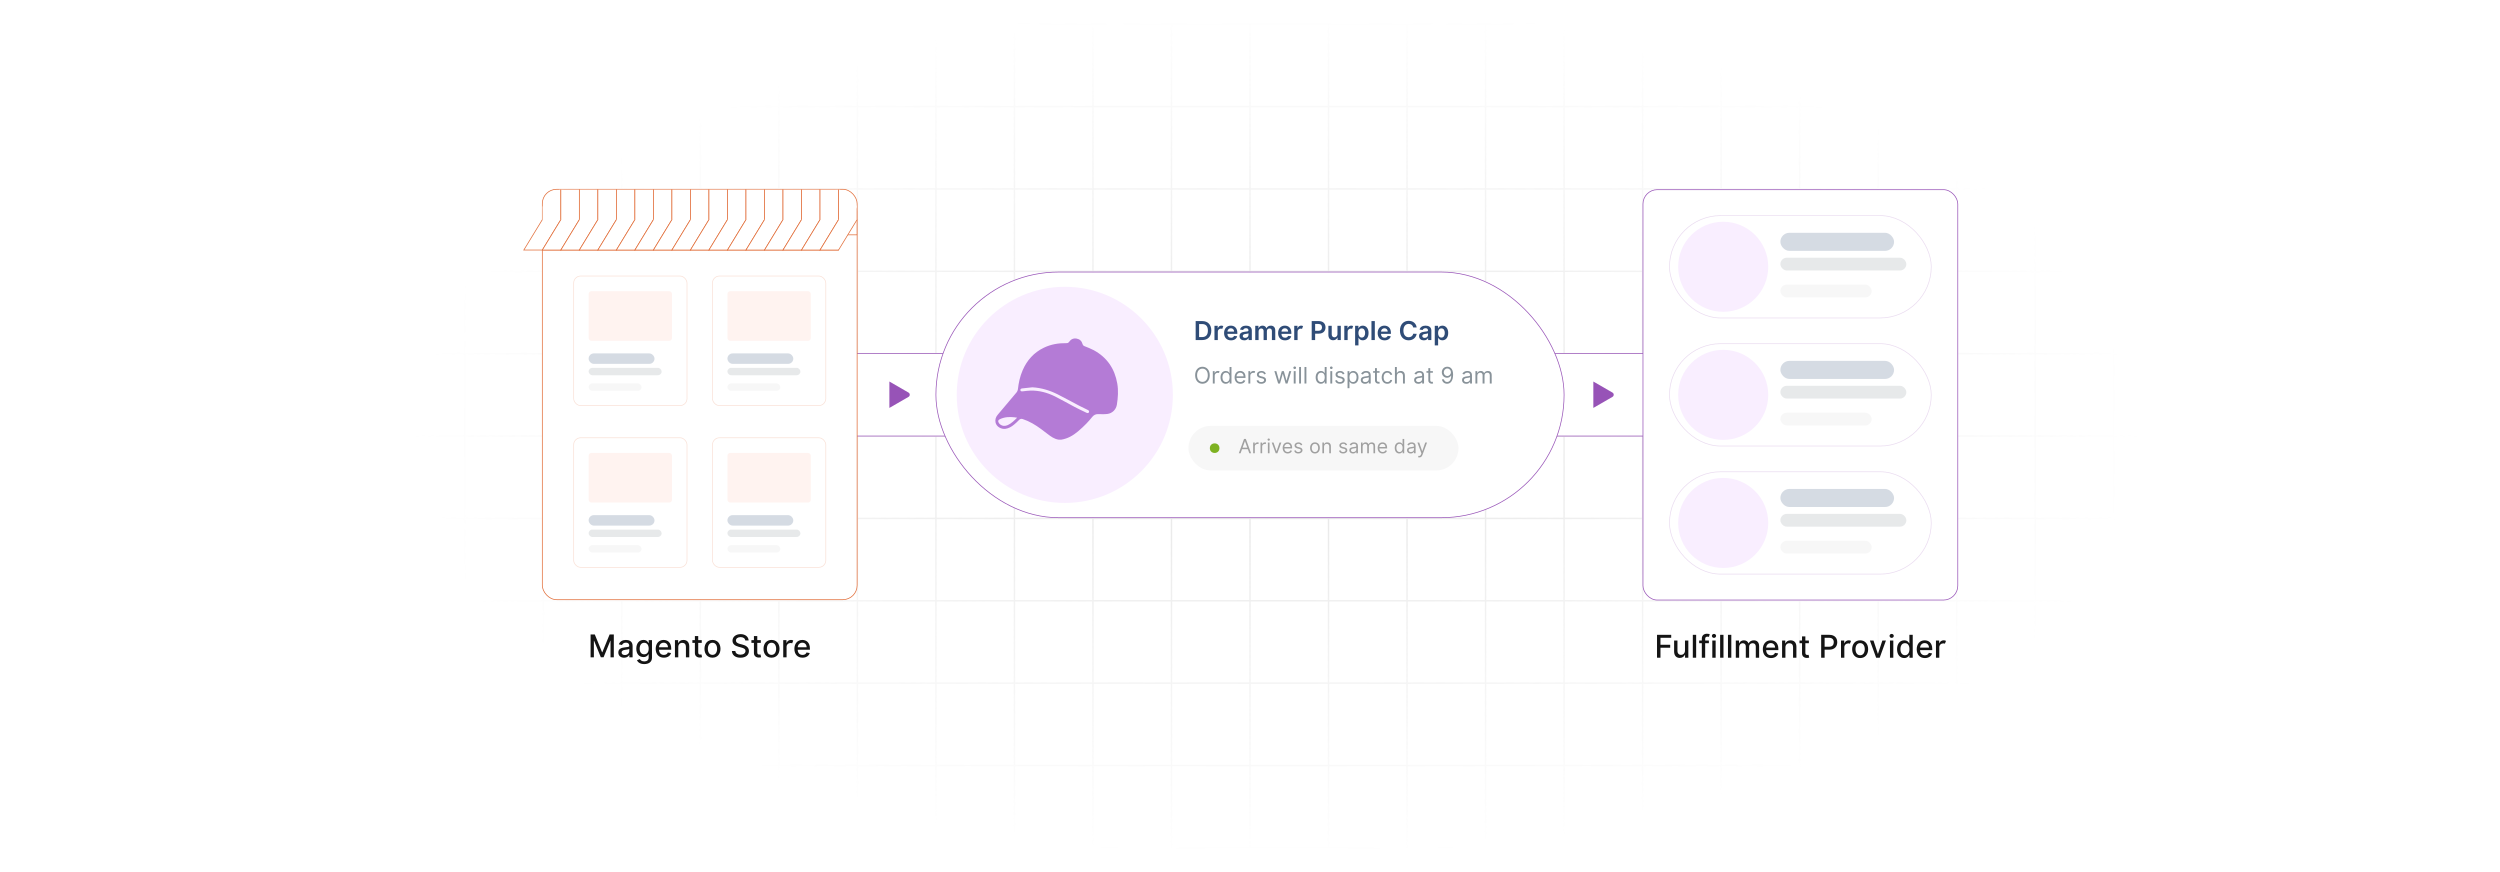 <?xml version="1.0" encoding="UTF-8"?>
<svg id="Layer_1" xmlns="http://www.w3.org/2000/svg" xmlns:xlink="http://www.w3.org/1999/xlink" viewBox="0 0 860 300">
  <defs>
    <filter id="luminosity-invert" x="39.647" y="-.272" width="782.115" height="300.272" color-interpolation-filters="sRGB" filterUnits="userSpaceOnUse">
      <feColorMatrix result="cm" values="-1 0 0 0 1 0 -1 0 0 1 0 0 -1 0 1 0 0 0 1 0"/>
    </filter>
    <radialGradient id="radial-gradient" cx="439.235" cy="148.479" fx="439.235" fy="148.479" r="298.487" gradientTransform="translate(0 74.962) scale(1 .495)" gradientUnits="userSpaceOnUse">
      <stop offset=".123" stop-color="#000" stop-opacity=".95"/>
      <stop offset="1" stop-color="#000" stop-opacity="0"/>
    </radialGradient>
    <mask id="mask" x="39.647" y="-.272" width="782.115" height="300.272" maskUnits="userSpaceOnUse">
      <g filter="url(#luminosity-invert)">
        <rect x="39.647" y="-.272" width="782.115" height="300.272" fill="url(#radial-gradient)"/>
      </g>
    </mask>
    <clipPath id="clippath">
      <path d="M194.024,65.116h93.275c4.169,0,7.554,3.385,7.554,7.554v128.695c0,2.717-2.206,4.924-4.924,4.924h-98.448c-2.717,0-4.924-2.206-4.924-4.924V72.582c0-4.121,3.345-7.466,7.466-7.466Z" fill="none"/>
    </clipPath>
    <clipPath id="clippath-1">
      <polygon points="290.536 88.241 176.24 88.241 183.968 75.564 298.264 75.564 290.536 88.241" fill="none"/>
    </clipPath>
  </defs>
  <rect width="860" height="300" fill="#fff"/>
  <g mask="url(#mask)">
    <g>
      <path d="M808.41,291.922H51.59V8.078h756.819v283.845ZM52.09,291.422h755.819V8.578H52.09v282.845Z" fill="#e6e6e6"/>
      <rect x="51.84" y="36.413" width="756.319" height=".5" fill="#e6e6e6"/>
      <rect x="51.84" y="64.747" width="756.319" height=".5" fill="#e6e6e6"/>
      <rect x="51.84" y="93.082" width="756.319" height=".5" fill="#e6e6e6"/>
      <rect x="51.84" y="121.415" width="756.319" height=".5" fill="#e6e6e6"/>
      <rect x="51.84" y="149.75" width="756.319" height=".5" fill="#e6e6e6"/>
      <rect x="51.84" y="178.084" width="756.319" height=".5" fill="#e6e6e6"/>
      <rect x="51.84" y="206.418" width="756.319" height=".5" fill="#e6e6e6"/>
      <rect x="51.84" y="234.753" width="756.319" height=".5" fill="#e6e6e6"/>
      <rect x="51.84" y="263.087" width="756.319" height=".5" fill="#e6e6e6"/>
      <rect x="780.898" y="8.328" width=".5" height="283.345" fill="#e6e6e6"/>
      <rect x="753.887" y="8.328" width=".5" height="283.345" fill="#e6e6e6"/>
      <rect x="726.875" y="8.328" width=".5" height="283.345" fill="#e6e6e6"/>
      <rect x="699.864" y="8.328" width=".5" height="283.345" fill="#e6e6e6"/>
      <rect x="672.852" y="8.328" width=".5" height="283.345" fill="#e6e6e6"/>
      <rect x="645.841" y="8.328" width=".5" height="283.345" fill="#e6e6e6"/>
      <rect x="618.83" y="8.328" width=".5" height="283.345" fill="#e6e6e6"/>
      <rect x="591.818" y="8.328" width=".5" height="283.345" fill="#e6e6e6"/>
      <rect x="564.807" y="8.328" width=".5" height="283.345" fill="#e6e6e6"/>
      <rect x="537.795" y="8.328" width=".5" height="283.345" fill="#e6e6e6"/>
      <rect x="510.784" y="8.328" width=".5" height="283.345" fill="#e6e6e6"/>
      <rect x="483.772" y="8.328" width=".5" height="283.345" fill="#e6e6e6"/>
      <rect x="456.761" y="8.328" width=".5" height="283.345" fill="#e6e6e6"/>
      <rect x="429.75" y="8.328" width=".5" height="283.345" fill="#e6e6e6"/>
      <rect x="402.738" y="8.328" width=".5" height="283.345" fill="#e6e6e6"/>
      <rect x="375.727" y="8.328" width=".5" height="283.345" fill="#e6e6e6"/>
      <rect x="348.716" y="8.328" width=".5" height="283.345" fill="#e6e6e6"/>
      <rect x="321.704" y="8.328" width=".5" height="283.345" fill="#e6e6e6"/>
      <rect x="294.693" y="8.328" width=".5" height="283.345" fill="#e6e6e6"/>
      <rect x="267.682" y="8.328" width=".5" height="283.345" fill="#e6e6e6"/>
      <rect x="240.67" y="8.328" width=".5" height="283.345" fill="#e6e6e6"/>
      <rect x="213.659" y="8.328" width=".5" height="283.345" fill="#e6e6e6"/>
      <rect x="186.648" y="8.328" width=".5" height="283.345" fill="#e6e6e6"/>
      <rect x="159.636" y="8.328" width=".5" height="283.345" fill="#e6e6e6"/>
      <rect x="132.625" y="8.328" width=".5" height="283.345" fill="#e6e6e6"/>
      <rect x="105.613" y="8.328" width=".5" height="283.345" fill="#e6e6e6"/>
      <rect x="78.602" y="8.328" width=".5" height="283.345" fill="#e6e6e6"/>
    </g>
  </g>
  <rect x="289.303" y="121.57" width="281.393" height="28.43" fill="#fff" stroke="#9753b7" stroke-miterlimit="10" stroke-width=".25"/>
  <rect x="321.954" y="93.582" width="216.091" height="84.503" rx="42.251" ry="42.251" fill="#fff" stroke="#9753b7" stroke-miterlimit="10" stroke-width=".25"/>
  <circle cx="366.294" cy="135.833" r="37.177" fill="#f9eeff"/>
  <path d="M365.093,151.239h-.945c-1.486-.225-2.646-1.082-3.795-1.961-.739-.565-1.475-1.133-2.223-1.684-1.942-1.43-3.984-2.674-6.298-3.432-.543-.178-.908-.075-1.294.326-.534.556-1.106,1.08-1.699,1.573-.866.72-1.816,1.29-2.964,1.453-1.508.213-3.123-.792-3.409-2.172-.207-1.0.08-1.884.744-2.665,2.176-2.562,4.348-5.128,6.498-7.711.23-.277.402-.668.442-1.025.258-2.255.719-4.455,1.627-6.546,1.502-3.458,3.859-6.12,7.285-7.774,2.445-1.18,5.047-1.625,7.743-1.58.417.007.727-.088.981-.461.61-.894,1.476-1.294,2.556-1.11,1.076.183,1.764.832,2.055,1.881.105.38.318.588.69.737,1.059.424,2.138.824,3.139,1.364,4.589,2.477,7.223,6.367,8.113,11.466.423,2.424.249,4.85-.13,7.26-.267,1.703-1.575,3.008-3.287,3.222-1.028.128-2.084.071-3.126.049-.838-.018-1.489.273-2.022.918-.656.793-1.313,1.591-2.036,2.322-.913.925-1.857,1.827-2.852,2.663-1.692,1.423-3.561,2.532-5.795,2.887ZM355.142,133.234c-1.178.124-2.357.236-3.532.379-.458.055-.652.293-.6.619.052.328.315.441.768.39.922-.104,1.846-.245,2.771-.262,2.962-.054,5.755.714,8.381,2.014,2.289,1.134,4.496,2.433,6.758,3.622,1.339.704,2.712,1.342,4.076,1.999.416.201.757.096.853-.236.101-.352-.072-.566-.38-.716-1.027-.5-2.062-.986-3.073-1.516-2.428-1.273-4.824-2.609-7.272-3.843-2.743-1.383-5.639-2.274-8.751-2.45ZM349.895,143.694c-.368-.059-.634-.111-.903-.142-1.717-.203-3.399-.121-4.994.637-.681.324-.787.648-.402,1.304.113.192.275.371.452.505.84.636,1.742.64,2.669.211,1.232-.571,2.163-1.519,3.177-2.514Z" fill="#b47bd6"/>
  <g>
    <path d="M411.307,116.982v-6.531h2.258c1.946,0,3.126,1.225,3.126,3.259,0,2.041-1.18,3.272-3.17,3.272h-2.213ZM413.463,115.959c1.362,0,2.054-.746,2.054-2.249,0-1.495-.692-2.235-2.019-2.235h-1.008v4.484h.973Z" fill="#2f4c77"/>
    <path d="M417.776,112.084h1.119v.816h.051c.179-.567.644-.887,1.208-.887.265,0,.485.07.657.179l-.357.957c-.124-.058-.268-.102-.456-.102-.603,0-1.068.438-1.068,1.056v2.88h-1.154v-4.898Z" fill="#2f4c77"/>
    <path d="M421.084,114.561c0-1.512.915-2.541,2.318-2.541,1.206,0,2.239.756,2.239,2.475v.353h-3.413c.01.839.504,1.33,1.25,1.33.498,0,.88-.217,1.036-.632l1.078.122c-.204.851-.989,1.409-2.13,1.409-1.477,0-2.379-.98-2.379-2.517ZM424.535,114.07c-.007-.666-.453-1.15-1.116-1.15-.689,0-1.151.525-1.187,1.15h2.303Z" fill="#2f4c77"/>
    <path d="M426.4,115.608c0-1.103.909-1.388,1.859-1.49.864-.092,1.212-.108,1.212-.44v-.019c0-.481-.293-.756-.829-.756-.565,0-.89.287-1.004.622l-1.078-.153c.255-.893,1.046-1.352,2.076-1.352.935,0,1.99.389,1.99,1.684v3.278h-1.109v-.673h-.039c-.21.411-.669.771-1.438.771-.935,0-1.639-.51-1.639-1.473ZM429.474,115.225v-.577c-.15.121-.756.197-1.059.238-.517.074-.902.259-.902.702,0,.424.344.644.826.644.695,0,1.135-.463,1.135-1.008Z" fill="#2f4c77"/>
    <path d="M431.801,112.084h1.103v.832h.057c.204-.558.695-.895,1.353-.895.66,0,1.136.341,1.323.895h.051c.218-.545.76-.895,1.471-.895.899,0,1.53.58,1.53,1.674v3.288h-1.157v-3.109c0-.606-.37-.88-.836-.88-.558,0-.886.383-.886.935v3.055h-1.133v-3.157c0-.504-.335-.832-.822-.832-.498,0-.899.408-.899,1.011v2.978h-1.154v-4.898Z" fill="#2f4c77"/>
    <path d="M439.67,114.561c0-1.512.915-2.541,2.318-2.541,1.205,0,2.238.756,2.238,2.475v.353h-3.412c.01.839.504,1.33,1.25,1.33.498,0,.88-.217,1.036-.632l1.078.122c-.204.851-.988,1.409-2.13,1.409-1.477,0-2.379-.98-2.379-2.517ZM443.12,114.07c-.007-.666-.453-1.15-1.116-1.15-.689,0-1.151.525-1.187,1.15h2.303Z" fill="#2f4c77"/>
    <path d="M445.214,112.084h1.119v.816h.052c.179-.567.644-.887,1.208-.887.265,0,.485.07.657.179l-.357.957c-.124-.058-.268-.102-.456-.102-.603,0-1.068.438-1.068,1.056v2.88h-1.154v-4.898Z" fill="#2f4c77"/>
    <path d="M451.223,110.451h2.449c1.502,0,2.303.915,2.303,2.162,0,1.257-.81,2.162-2.318,2.162h-1.251v2.207h-1.183v-6.531ZM453.496,113.802c.881,0,1.272-.494,1.272-1.19s-.392-1.174-1.278-1.174h-1.085v2.363h1.091Z" fill="#2f4c77"/>
    <path d="M460.085,112.084h1.154v4.898h-1.119v-.871h-.051c-.224.549-.74.935-1.474.935-.963,0-1.633-.666-1.633-1.843v-3.119h1.154v2.94c0,.622.37,1.014.925,1.014.511,0,1.043-.369,1.043-1.116v-2.838Z" fill="#2f4c77"/>
    <path d="M462.438,112.084h1.119v.816h.052c.179-.567.644-.887,1.208-.887.265,0,.485.07.657.179l-.357.957c-.124-.058-.268-.102-.456-.102-.603,0-1.068.438-1.068,1.056v2.88h-1.154v-4.898Z" fill="#2f4c77"/>
    <path d="M466.161,112.084h1.135v.81h.067c.175-.353.535-.873,1.399-.873,1.133,0,2.022.887,2.022,2.519,0,1.613-.864,2.528-2.019,2.528-.842,0-1.222-.501-1.403-.857h-.048v2.608h-1.154v-6.735ZM468.444,116.121c.762,0,1.164-.67,1.164-1.588,0-.912-.396-1.565-1.164-1.565-.743,0-1.151.615-1.151,1.565s.414,1.588,1.151,1.588Z" fill="#2f4c77"/>
    <path d="M472.938,116.982h-1.154v-6.531h1.154v6.531Z" fill="#2f4c77"/>
    <path d="M473.918,114.561c0-1.512.915-2.541,2.318-2.541,1.206,0,2.239.756,2.239,2.475v.353h-3.413c.01.839.504,1.33,1.251,1.33.497,0,.88-.217,1.036-.632l1.078.122c-.204.851-.989,1.409-2.131,1.409-1.477,0-2.379-.98-2.379-2.517ZM477.369,114.07c-.007-.666-.453-1.15-1.116-1.15-.69,0-1.151.525-1.187,1.15h2.303Z" fill="#2f4c77"/>
    <path d="M486.146,112.655c-.137-.782-.759-1.231-1.553-1.231-1.068,0-1.821.819-1.821,2.293,0,1.499.759,2.293,1.818,2.293.781,0,1.406-.431,1.556-1.196l1.193.007c-.183,1.247-1.212,2.251-2.766,2.251-1.722,0-2.991-1.246-2.991-3.354,0-2.111,1.285-3.354,2.991-3.354,1.448,0,2.564.842,2.766,2.293h-1.193Z" fill="#2f4c77"/>
    <path d="M488.16,115.608c0-1.103.908-1.388,1.858-1.49.864-.092,1.212-.108,1.212-.44v-.019c0-.481-.293-.756-.829-.756-.565,0-.89.287-1.004.622l-1.078-.153c.255-.893,1.046-1.352,2.076-1.352.935,0,1.989.389,1.989,1.684v3.278h-1.109v-.673h-.038c-.211.411-.67.771-1.438.771-.935,0-1.639-.51-1.639-1.473ZM491.234,115.225v-.577c-.15.121-.756.197-1.06.238-.517.074-.902.259-.902.702,0,.424.345.644.826.644.695,0,1.136-.463,1.136-1.008Z" fill="#2f4c77"/>
    <path d="M493.56,112.084h1.136v.81h.066c.176-.353.536-.873,1.4-.873,1.132,0,2.022.887,2.022,2.519,0,1.613-.864,2.528-2.019,2.528-.842,0-1.222-.501-1.403-.857h-.048v2.608h-1.154v-6.735ZM495.844,116.121c.763,0,1.164-.67,1.164-1.588,0-.912-.396-1.565-1.164-1.565-.743,0-1.151.615-1.151,1.565s.415,1.588,1.151,1.588Z" fill="#2f4c77"/>
  </g>
  <g>
    <path d="M413.64,132.009c-1.455,0-2.511-1.122-2.511-2.922s1.056-2.922,2.511-2.922,2.511,1.122,2.511,2.922-1.056,2.922-2.511,2.922ZM413.64,126.81c-1.033,0-1.844.8-1.844,2.277s.81,2.277,1.844,2.277,1.844-.8,1.844-2.277-.81-2.277-1.844-2.277Z" fill="#889299"/>
    <path d="M417.202,127.665h.633v.644h.044c.153-.423.594-.711,1.111-.711.236,0,.411.06.544.155l-.222.556c-.092-.048-.214-.078-.378-.078-.622,0-1.077.425-1.077,1v2.699h-.655v-4.266Z" fill="#889299"/>
    <path d="M419.86,129.809c0-1.344.744-2.199,1.822-2.199.833,0,1.089.511,1.233.733h.056v-2.1h.655v5.688h-.633v-.655h-.078c-.144.233-.422.744-1.244.744-1.066,0-1.81-.856-1.81-2.211ZM422.982,129.798c0-.955-.422-1.6-1.222-1.6-.833,0-1.244.7-1.244,1.6,0,.911.422,1.633,1.244,1.633.789,0,1.222-.666,1.222-1.633Z" fill="#889299"/>
    <path d="M424.702,129.831c0-1.31.767-2.222,1.922-2.222.889,0,1.833.545,1.833,2.133v.277h-3.096c.031.914.561,1.411,1.33,1.411.514,0,.9-.222,1.066-.666l.633.178c-.2.644-.833,1.077-1.7,1.077-1.233,0-1.988-.878-1.988-2.188ZM427.791,129.453c0-.722-.456-1.255-1.167-1.255-.75,0-1.219.592-1.264,1.255h2.43Z" fill="#889299"/>
    <path d="M429.445,127.665h.633v.644h.044c.153-.423.594-.711,1.11-.711.236,0,.411.06.545.155l-.223.556c-.092-.048-.214-.078-.378-.078-.622,0-1.077.425-1.077,1v2.699h-.655v-4.266Z" fill="#889299"/>
    <path d="M434.868,128.787c-.113-.295-.35-.611-.922-.611-.522,0-.911.267-.911.634,0,.327.228.497.733.622l.633.155c.762.185,1.134.56,1.134,1.155,0,.735-.675,1.277-1.667,1.277-.872,0-1.469-.386-1.621-1.111l.622-.155c.116.458.452.689.988.689.611,0,1-.3,1-.666,0-.294-.203-.5-.634-.6l-.711-.167c-.783-.184-1.133-.577-1.133-1.166,0-.723.667-1.233,1.566-1.233.844,0,1.306.405,1.511,1.011l-.589.167Z" fill="#889299"/>
    <path d="M438.373,127.665h.689l.923,3.266h.044l.911-3.266h.699l.9,3.255h.044l.922-3.255h.69l-1.3,4.266h-.644l-.933-3.277h-.067l-.933,3.277h-.644l-1.3-4.266Z" fill="#889299"/>
    <path d="M444.911,126.51c0-.244.211-.444.467-.444.255,0,.466.2.466.444s-.211.444-.466.444c-.256,0-.467-.2-.467-.444ZM445.044,127.665h.656v4.266h-.656v-4.266Z" fill="#889299"/>
    <path d="M447.55,131.931h-.655v-5.688h.655v5.688Z" fill="#889299"/>
    <path d="M449.4,131.931h-.656v-5.688h.656v5.688Z" fill="#889299"/>
    <path d="M452.589,129.809c0-1.344.744-2.199,1.822-2.199.833,0,1.088.511,1.232.733h.056v-2.1h.655v5.688h-.633v-.655h-.078c-.144.233-.422.744-1.244.744-1.066,0-1.81-.856-1.81-2.211ZM455.711,129.798c0-.955-.423-1.6-1.223-1.6-.833,0-1.244.7-1.244,1.6,0,.911.423,1.633,1.244,1.633.789,0,1.223-.666,1.223-1.633Z" fill="#889299"/>
    <path d="M457.497,126.51c0-.244.211-.444.467-.444.255,0,.466.2.466.444s-.211.444-.466.444c-.256,0-.467-.2-.467-.444ZM457.63,127.665h.656v4.266h-.656v-4.266Z" fill="#889299"/>
    <path d="M461.914,128.787c-.114-.295-.351-.611-.923-.611-.521,0-.91.267-.91.634,0,.327.228.497.732.622l.634.155c.761.185,1.133.56,1.133,1.155,0,.735-.675,1.277-1.666,1.277-.872,0-1.469-.386-1.622-1.111l.622-.155c.117.458.453.689.988.689.611,0,1-.3,1-.666,0-.294-.202-.5-.633-.6l-.711-.167c-.783-.184-1.133-.577-1.133-1.166,0-.723.666-1.233,1.565-1.233.845,0,1.306.405,1.511,1.011l-.588.167Z" fill="#889299"/>
    <path d="M463.558,127.665h.634v.678h.077c.144-.223.4-.733,1.233-.733,1.077,0,1.822.856,1.822,2.199,0,1.355-.745,2.211-1.812,2.211-.821,0-1.1-.511-1.244-.744h-.055v2.255h-.656v-5.865ZM465.424,131.431c.822,0,1.244-.722,1.244-1.633,0-.899-.41-1.6-1.244-1.6-.8,0-1.222.644-1.222,1.6,0,.967.434,1.633,1.222,1.633Z" fill="#889299"/>
    <path d="M468.111,130.72c0-.978.863-1.152,1.655-1.255.777-.101,1.1-.072,1.1-.389v-.022c0-.547-.298-.866-.9-.866-.624,0-.966.333-1.11.644l-.622-.222c.333-.777,1.066-1,1.711-1,.544,0,1.577.155,1.577,1.511v2.811h-.655v-.577h-.033c-.134.277-.522.677-1.267.677-.811,0-1.455-.477-1.455-1.31ZM470.866,130.387v-.6c-.111.133-.856.211-1.134.244-.511.066-.966.222-.966.722,0,.456.378.689.899.689.777,0,1.2-.521,1.2-1.055Z" fill="#889299"/>
    <path d="M474.565,128.221h-.911v2.488c0,.555.277.644.566.644.144,0,.233-.022.289-.034l.133.589c-.089.033-.244.078-.488.078-.556,0-1.155-.355-1.155-1.1v-2.666h-.644v-.556h.644v-1.022h.655v1.022h.911v.556Z" fill="#889299"/>
    <path d="M475.302,129.82c0-1.3.767-2.211,1.922-2.211.899,0,1.577.533,1.688,1.333h-.655c-.1-.389-.444-.744-1.022-.744-.766,0-1.277.633-1.277,1.6,0,.988.5,1.633,1.277,1.633.512,0,.9-.277,1.022-.744h.655c-.111.755-.733,1.333-1.678,1.333-1.199,0-1.933-.922-1.933-2.199Z" fill="#889299"/>
    <path d="M480.512,131.931h-.656v-5.688h.656v2.089h.055c.2-.442.584-.723,1.256-.723.872,0,1.455.514,1.455,1.611v2.71h-.655v-2.666c0-.678-.372-1.066-.989-1.066-.646,0-1.121.422-1.121,1.166v2.566Z" fill="#889299"/>
    <path d="M486.459,130.72c0-.978.864-1.152,1.655-1.255.777-.101,1.1-.072,1.1-.389v-.022c0-.547-.297-.866-.899-.866-.625,0-.967.333-1.111.644l-.622-.222c.334-.777,1.066-1,1.711-1,.544,0,1.577.155,1.577,1.511v2.811h-.655v-.577h-.033c-.133.277-.522.677-1.267.677-.81,0-1.455-.477-1.455-1.31ZM489.214,130.387v-.6c-.111.133-.856.211-1.133.244-.511.066-.967.222-.967.722,0,.456.378.689.9.689.777,0,1.199-.521,1.199-1.055Z" fill="#889299"/>
    <path d="M492.913,128.221h-.911v2.488c0,.555.277.644.566.644.144,0,.233-.022.289-.034l.133.589c-.089.033-.244.078-.488.078-.556,0-1.155-.355-1.155-1.1v-2.666h-.644v-.556h.644v-1.022h.655v1.022h.911v.556Z" fill="#889299"/>
    <path d="M499.864,128.853c0,2.022-.788,3.155-2.065,3.155-.956,0-1.633-.611-1.767-1.511h.678c.122.521.488.899,1.089.899.877,0,1.422-.8,1.422-2.199h-.045c-.31.466-.81.755-1.399.755-.978,0-1.788-.788-1.788-1.889,0-1.055.744-1.921,1.899-1.91.933.011,1.977.6,1.977,2.699ZM496.654,128.065c0,.711.511,1.278,1.211,1.278s1.255-.611,1.255-1.289-.521-1.288-1.232-1.288c-.7,0-1.233.577-1.233,1.299Z" fill="#889299"/>
    <path d="M502.945,130.72c0-.978.864-1.152,1.655-1.255.777-.101,1.1-.072,1.1-.389v-.022c0-.547-.297-.866-.899-.866-.625,0-.967.333-1.111.644l-.622-.222c.334-.777,1.066-1,1.711-1,.544,0,1.577.155,1.577,1.511v2.811h-.655v-.577h-.033c-.133.277-.522.677-1.267.677-.81,0-1.455-.477-1.455-1.31ZM505.7,130.387v-.6c-.111.133-.856.211-1.133.244-.511.066-.967.222-.967.722,0,.456.378.689.9.689.777,0,1.199-.521,1.199-1.055Z" fill="#889299"/>
    <path d="M507.544,127.665h.633v.667h.056c.178-.456.589-.723,1.145-.723.56,0,.933.267,1.144.723h.045c.22-.442.666-.723,1.277-.723.761,0,1.3.464,1.3,1.467v2.854h-.655v-2.854c0-.631-.4-.878-.866-.878-.601,0-.944.405-.944.955v2.777h-.667v-2.922c0-.485-.347-.81-.844-.81-.512,0-.967.441-.967,1.066v2.666h-.655v-4.266Z" fill="#889299"/>
  </g>
  <rect x="408.822" y="146.506" width="92.896" height="15.332" rx="7.666" ry="7.666" fill="#f7f7f7"/>
  <g>
    <path d="M426.141,155.925l1.813-4.938h.617l1.812,4.938h-.626l-.497-1.398h-1.997l-.497,1.398h-.627ZM429.072,153.996l-.79-2.228h-.039l-.791,2.228h1.62Z" fill="#a0a0a0"/>
    <path d="M431.086,152.222h.549v.56h.039c.135-.366.52-.617.964-.617.085,0,.234.005.3.01v.578c-.039-.01-.195-.038-.348-.038-.54,0-.935.366-.935.867v2.344h-.568v-3.703Z" fill="#a0a0a0"/>
    <path d="M433.616,152.222h.55v.56h.038c.136-.366.521-.617.965-.617.084,0,.233.005.299.01v.578c-.038-.01-.195-.038-.347-.038-.54,0-.935.366-.935.867v2.344h-.569v-3.703Z" fill="#a0a0a0"/>
    <path d="M436.031,151.219c0-.212.184-.386.405-.386s.405.174.405.386-.184.386-.405.386-.405-.174-.405-.386ZM436.147,152.222h.568v3.703h-.568v-3.703Z" fill="#a0a0a0"/>
    <path d="M439.419,155.925h-.579l-1.369-3.703h.617l1.022,2.951h.038l1.022-2.951h.617l-1.369,3.703Z" fill="#a0a0a0"/>
    <path d="M441.237,154.102c0-1.139.666-1.929,1.669-1.929.771,0,1.591.472,1.591,1.852v.241h-2.688c.027.793.487,1.225,1.155,1.225.446,0,.781-.193.926-.579l.55.154c-.174.56-.724.935-1.476.935-1.07,0-1.727-.762-1.727-1.899ZM443.919,153.774c0-.627-.396-1.09-1.013-1.09-.651,0-1.059.514-1.098,1.09h2.11Z" fill="#a0a0a0"/>
    <path d="M447.483,153.195c-.1-.255-.304-.53-.801-.53-.453,0-.791.231-.791.55,0,.284.198.432.637.54l.55.135c.66.162.983.487.983,1.003,0,.64-.586,1.109-1.446,1.109-.757,0-1.275-.335-1.408-.964l.54-.136c.102.398.394.599.858.599.53,0,.868-.261.868-.579,0-.256-.176-.434-.55-.52l-.617-.144c-.68-.159-.983-.502-.983-1.013,0-.627.578-1.07,1.359-1.07.733,0,1.133.352,1.312.877l-.511.144Z" fill="#a0a0a0"/>
    <path d="M450.665,154.093c0-1.157.675-1.919,1.678-1.919s1.678.762,1.678,1.919c0,1.147-.675,1.909-1.678,1.909s-1.678-.762-1.678-1.909ZM453.452,154.093c0-.743-.348-1.408-1.109-1.408s-1.109.665-1.109,1.408c0,.742.348,1.398,1.109,1.398s1.109-.656,1.109-1.398Z" fill="#a0a0a0"/>
    <path d="M455.464,155.925h-.568v-3.703h.549v.578h.049c.174-.376.52-.626,1.08-.626.75,0,1.254.453,1.254,1.397v2.353h-.569v-2.314c0-.581-.32-.926-.849-.926-.545,0-.945.366-.945,1.013v2.228Z" fill="#a0a0a0"/>
    <path d="M462.899,153.195c-.1-.255-.304-.53-.801-.53-.453,0-.791.231-.791.55,0,.284.198.432.637.54l.55.135c.66.162.983.487.983,1.003,0,.64-.586,1.109-1.446,1.109-.757,0-1.275-.335-1.408-.964l.54-.136c.102.398.394.599.858.599.53,0,.868-.261.868-.579,0-.256-.176-.434-.55-.52l-.617-.144c-.68-.159-.983-.502-.983-1.013,0-.627.578-1.07,1.359-1.07.733,0,1.133.352,1.312.877l-.511.144Z" fill="#a0a0a0"/>
    <path d="M464.168,154.874c0-.849.75-1.001,1.438-1.09.675-.087.954-.062.954-.338v-.019c0-.475-.258-.752-.781-.752-.542,0-.839.289-.964.56l-.54-.193c.289-.675.926-.867,1.485-.867.473,0,1.369.135,1.369,1.312v2.439h-.569v-.502h-.028c-.116.241-.453.589-1.1.589-.704,0-1.264-.415-1.264-1.138ZM466.56,154.584v-.52c-.096.116-.742.184-.983.212-.443.059-.839.193-.839.627,0,.396.328.599.781.599.675,0,1.041-.454,1.041-.917Z" fill="#a0a0a0"/>
    <path d="M468.177,152.222h.549v.578h.049c.154-.395.511-.626.993-.626.487,0,.81.231.993.626h.039c.19-.383.578-.626,1.108-.626.661,0,1.129.402,1.129,1.272v2.478h-.569v-2.478c0-.547-.348-.762-.752-.762-.521,0-.82.352-.82.829v2.411h-.578v-2.536c0-.422-.302-.704-.733-.704-.443,0-.839.384-.839.926v2.314h-.568v-3.703Z" fill="#a0a0a0"/>
    <path d="M473.914,154.102c0-1.139.666-1.929,1.669-1.929.771,0,1.591.472,1.591,1.852v.241h-2.688c.027.793.487,1.225,1.155,1.225.446,0,.781-.193.926-.579l.55.154c-.174.56-.724.935-1.476.935-1.07,0-1.727-.762-1.727-1.899ZM476.596,153.774c0-.627-.396-1.09-1.013-1.09-.651,0-1.059.514-1.098,1.09h2.11Z" fill="#a0a0a0"/>
    <path d="M479.787,154.083c0-1.167.645-1.909,1.581-1.909.724,0,.945.443,1.07.636h.049v-1.822h.568v4.938h-.549v-.569h-.068c-.125.203-.366.646-1.08.646-.926,0-1.571-.742-1.571-1.919ZM482.497,154.073c0-.829-.367-1.389-1.062-1.389-.723,0-1.08.607-1.08,1.389,0,.791.367,1.418,1.08,1.418.685,0,1.062-.579,1.062-1.418Z" fill="#a0a0a0"/>
    <path d="M484.008,154.874c0-.849.75-1.001,1.438-1.09.675-.087.954-.062.954-.338v-.019c0-.475-.258-.752-.781-.752-.542,0-.839.289-.964.56l-.54-.193c.289-.675.926-.867,1.485-.867.473,0,1.369.135,1.369,1.312v2.439h-.569v-.502h-.028c-.116.241-.453.589-1.1.589-.704,0-1.264-.415-1.264-1.138ZM486.399,154.584v-.52c-.096.116-.742.184-.983.212-.443.059-.839.193-.839.627,0,.396.328.599.781.599.675,0,1.041-.454,1.041-.917Z" fill="#a0a0a0"/>
    <path d="M487.813,157.294l.144-.501c.415.105.678.053.878-.502l.125-.347-1.369-3.723h.617l1.022,2.951h.038l1.022-2.951h.617l-1.592,4.301c-.212.569-.568.839-1.089.839-.193,0-.357-.038-.415-.067Z" fill="#a0a0a0"/>
  </g>
  <circle cx="417.839" cy="154.172" r="1.651" fill="#7eb222"/>
  <g>
    <rect x="565.182" y="65.247" width="108.295" height="141.173" rx="4.924" ry="4.924" fill="#fff" stroke="#9753b7" stroke-miterlimit="10" stroke-width=".25"/>
    <g>
      <g>
        <rect x="574.306" y="74.167" width="90.047" height="35.213" rx="17.607" ry="17.607" fill="#fff" opacity=".2" stroke="#9753b7" stroke-miterlimit="10" stroke-width=".25"/>
        <circle cx="592.783" cy="91.774" r="15.492" fill="#f9eeff"/>
        <rect x="612.453" y="80.081" width="39.106" height="6.215" rx="3.107" ry="3.107" fill="#2f4c77" opacity=".2"/>
        <rect x="612.453" y="88.654" width="43.328" height="4.394" rx="2.197" ry="2.197" fill="#889299" opacity=".2"/>
        <rect x="612.453" y="97.907" width="31.402" height="4.394" rx="2.197" ry="2.197" fill="#f7f7f7"/>
      </g>
      <g>
        <rect x="574.306" y="118.226" width="90.047" height="35.213" rx="17.607" ry="17.607" fill="#fff" opacity=".2" stroke="#9753b7" stroke-miterlimit="10" stroke-width=".25"/>
        <circle cx="592.783" cy="135.833" r="15.492" fill="#f9eeff"/>
        <rect x="612.453" y="124.14" width="39.106" height="6.215" rx="3.107" ry="3.107" fill="#2f4c77" opacity=".2"/>
        <rect x="612.453" y="132.713" width="43.328" height="4.394" rx="2.197" ry="2.197" fill="#889299" opacity=".2"/>
        <rect x="612.453" y="141.966" width="31.402" height="4.394" rx="2.197" ry="2.197" fill="#f7f7f7"/>
      </g>
      <g>
        <rect x="574.306" y="162.286" width="90.047" height="35.213" rx="17.607" ry="17.607" fill="#fff" opacity=".2" stroke="#9753b7" stroke-miterlimit="10" stroke-width=".25"/>
        <circle cx="592.783" cy="179.892" r="15.492" fill="#f9eeff"/>
        <rect x="612.453" y="168.199" width="39.106" height="6.215" rx="3.107" ry="3.107" fill="#2f4c77" opacity=".2"/>
        <rect x="612.453" y="176.773" width="43.328" height="4.394" rx="2.197" ry="2.197" fill="#889299" opacity=".2"/>
        <rect x="612.453" y="186.026" width="31.402" height="4.394" rx="2.197" ry="2.197" fill="#f7f7f7"/>
      </g>
    </g>
    <g>
      <path d="M570.014,218.378h4.883v1.022h-3.695v2.399h3.346v1.02h-3.346v3.434h-1.188v-7.875Z" fill="#141414"/>
      <path d="M579.635,220.347h1.153v5.906h-1.13v-1.022h-.061c-.273.63-.877,1.1-1.766,1.1-1.134,0-1.938-.762-1.938-2.227v-3.757h1.149v3.618c0,.804.492,1.319,1.203,1.319.646,0,1.393-.477,1.389-1.48v-3.457Z" fill="#141414"/>
      <path d="M583.477,226.253h-1.149v-7.875h1.149v7.875Z" fill="#141414"/>
      <path d="M587.851,221.269h-1.272v4.983h-1.153v-4.983h-.912v-.923h.912v-.685c0-1.107.818-1.653,1.753-1.653.466,0,.8.096.962.157l-.27.931c-.107-.034-.277-.088-.516-.088-.561,0-.776.284-.776.808v.53h1.272v.923Z" fill="#141414"/>
      <path d="M588.887,218.751c0-.377.327-.689.727-.689.397,0,.727.311.727.689s-.33.685-.727.685c-.399,0-.727-.308-.727-.685ZM589.033,220.347h1.149v5.906h-1.149v-5.906Z" fill="#141414"/>
      <path d="M592.877,226.253h-1.15v-7.875h1.15v7.875Z" fill="#141414"/>
      <path d="M595.571,226.253h-1.15v-7.875h1.15v7.875Z" fill="#141414"/>
      <path d="M597.115,220.347h1.103v.961h.073c.246-.649.826-1.038,1.606-1.038.789,0,1.331.393,1.589,1.038h.061c.284-.63.923-1.038,1.772-1.038,1.068,0,1.822.673,1.822,2.022v3.961h-1.149v-3.853c0-.8-.5-1.139-1.107-1.139-.75,0-1.185.516-1.185,1.227v3.765h-1.145v-3.926c0-.643-.442-1.065-1.081-1.065-.653,0-1.211.554-1.211,1.35v3.642h-1.149v-5.906Z" fill="#141414"/>
      <path d="M606.411,223.338c0-1.815,1.084-3.068,2.731-3.068,1.338,0,2.614.835,2.614,2.969v.407h-4.199c.031,1.139.692,1.777,1.677,1.777.654,0,1.153-.285,1.361-.843l1.088.196c-.261.961-1.173,1.596-2.461,1.596-1.741,0-2.811-1.199-2.811-3.034ZM610.629,222.784c-.003-.903-.588-1.565-1.48-1.565-.935,0-1.542.727-1.589,1.565h3.068Z" fill="#141414"/>
      <path d="M614.183,226.253h-1.149v-5.906h1.103v.961h.073c.273-.626.854-1.038,1.741-1.038,1.208,0,2.012.766,2.012,2.227v3.757h-1.15v-3.618c0-.857-.473-1.369-1.253-1.369-.8,0-1.377.538-1.377,1.48v3.507Z" fill="#141414"/>
      <path d="M622.254,221.269h-1.211v3.249c0,.665.335.788.708.788.185,0,.326-.034.403-.05l.208.95c-.135.05-.381.119-.746.123-.907.019-1.727-.5-1.723-1.573v-3.487h-.865v-.923h.865v-1.415h1.149v1.415h1.211v.923Z" fill="#141414"/>
      <path d="M626.481,218.378h2.807c1.83,0,2.727,1.1,2.727,2.55,0,1.453-.904,2.557-2.731,2.557h-1.615v2.769h-1.188v-7.875ZM629.176,222.477c1.161,0,1.642-.657,1.642-1.549,0-.893-.48-1.531-1.657-1.531h-1.492v3.08h1.508Z" fill="#141414"/>
      <path d="M633.306,220.347h1.111v.939h.061c.215-.635.8-1.027,1.499-1.027.323,0,.577.085.773.216l-.369.961c-.139-.069-.311-.115-.535-.115-.796,0-1.392.558-1.392,1.327v3.606h-1.149v-5.906Z" fill="#141414"/>
      <path d="M637.137,223.327c0-1.839,1.088-3.058,2.753-3.058s2.754,1.219,2.754,3.058c0,1.826-1.089,3.045-2.754,3.045s-2.753-1.219-2.753-3.045ZM641.481,223.323c0-1.131-.507-2.092-1.588-2.092-1.088,0-1.596.961-1.596,2.092,0,1.134.508,2.084,1.596,2.084,1.081,0,1.588-.95,1.588-2.084Z" fill="#141414"/>
      <path d="M646.623,226.253h-1.23l-2.146-5.906h1.234l1.496,4.545h.061l1.492-4.545h1.234l-2.143,5.906Z" fill="#141414"/>
      <path d="M650.004,218.751c0-.377.327-.689.727-.689.397,0,.727.311.727.689s-.33.685-.727.685c-.399,0-.727-.308-.727-.685ZM650.15,220.347h1.149v5.906h-1.149v-5.906Z" fill="#141414"/>
      <path d="M652.586,223.311c0-1.915,1.05-3.042,2.477-3.042,1.1,0,1.492.669,1.7,1.034h.068v-2.926h1.15v7.875h-1.123v-.919h-.096c-.208.377-.631,1.034-1.708,1.034-1.434,0-2.469-1.145-2.469-3.057ZM656.851,223.3c0-1.234-.538-2.054-1.542-2.054-1.038,0-1.56.881-1.56,2.054,0,1.185.534,2.088,1.56,2.088.992,0,1.542-.846,1.542-2.088Z" fill="#141414"/>
      <path d="M659.351,223.338c0-1.815,1.084-3.068,2.729-3.068,1.338,0,2.615.835,2.615,2.969v.407h-4.199c.03,1.139.692,1.777,1.677,1.777.653,0,1.153-.285,1.361-.843l1.088.196c-.262.961-1.173,1.596-2.461,1.596-1.742,0-2.811-1.199-2.811-3.034ZM663.568,222.784c-.004-.903-.588-1.565-1.48-1.565-.935,0-1.542.727-1.588,1.565h3.068Z" fill="#141414"/>
      <path d="M665.972,220.347h1.111v.939h.061c.216-.635.8-1.027,1.5-1.027.323,0,.576.085.772.216l-.369.961c-.139-.069-.311-.115-.534-.115-.796,0-1.392.558-1.392,1.327v3.606h-1.15v-5.906Z" fill="#141414"/>
    </g>
  </g>
  <g>
    <rect x="186.558" y="65.116" width="108.295" height="141.173" rx="4.924" ry="4.924" fill="#fff" stroke="#e16c37" stroke-miterlimit="10" stroke-width=".25"/>
    <g>
      <g>
        <g>
          <rect x="197.337" y="94.951" width="38.995" height="44.584" rx="2.434" ry="2.434" fill="#fff" opacity=".2" stroke="#e16c37" stroke-miterlimit="10" stroke-width=".25"/>
          <rect x="202.505" y="100.165" width="28.66" height="17.078" rx=".944" ry=".944" fill="#fff3f0"/>
          <g>
            <rect x="202.49" y="121.57" width="22.66" height="3.601" rx="1.8" ry="1.8" fill="#2f4c77" opacity=".2"/>
            <rect x="202.49" y="126.537" width="25.106" height="2.546" rx="1.273" ry="1.273" fill="#889299" opacity=".2"/>
            <rect x="202.49" y="131.899" width="18.196" height="2.546" rx="1.273" ry="1.273" fill="#f7f7f7"/>
          </g>
        </g>
        <g>
          <rect x="245.079" y="94.951" width="38.995" height="44.584" rx="2.434" ry="2.434" fill="#fff" opacity=".2" stroke="#e16c37" stroke-miterlimit="10" stroke-width=".25"/>
          <rect x="250.247" y="100.165" width="28.66" height="17.078" rx=".944" ry=".944" fill="#fff3f0"/>
          <g>
            <rect x="250.232" y="121.57" width="22.66" height="3.601" rx="1.8" ry="1.8" fill="#2f4c77" opacity=".2"/>
            <rect x="250.232" y="126.537" width="25.106" height="2.546" rx="1.273" ry="1.273" fill="#889299" opacity=".2"/>
            <rect x="250.232" y="131.899" width="18.196" height="2.546" rx="1.273" ry="1.273" fill="#f7f7f7"/>
          </g>
        </g>
      </g>
      <g>
        <g>
          <rect x="197.337" y="150.587" width="38.995" height="44.584" rx="2.434" ry="2.434" fill="#fff" opacity=".2" stroke="#e16c37" stroke-miterlimit="10" stroke-width=".25"/>
          <rect x="202.505" y="155.802" width="28.66" height="17.078" rx=".944" ry=".944" fill="#fff3f0"/>
          <g>
            <rect x="202.49" y="177.206" width="22.66" height="3.601" rx="1.8" ry="1.8" fill="#2f4c77" opacity=".2"/>
            <rect x="202.49" y="182.174" width="25.106" height="2.546" rx="1.273" ry="1.273" fill="#889299" opacity=".2"/>
            <rect x="202.49" y="187.536" width="18.196" height="2.546" rx="1.273" ry="1.273" fill="#f7f7f7"/>
          </g>
        </g>
        <g>
          <rect x="245.079" y="150.587" width="38.995" height="44.584" rx="2.434" ry="2.434" fill="#fff" opacity=".2" stroke="#e16c37" stroke-miterlimit="10" stroke-width=".25"/>
          <rect x="250.247" y="155.802" width="28.66" height="17.078" rx=".944" ry=".944" fill="#fff3f0"/>
          <g>
            <rect x="250.232" y="177.206" width="22.66" height="3.601" rx="1.8" ry="1.8" fill="#2f4c77" opacity=".2"/>
            <rect x="250.232" y="182.174" width="25.106" height="2.546" rx="1.273" ry="1.273" fill="#889299" opacity=".2"/>
            <rect x="250.232" y="187.536" width="18.196" height="2.546" rx="1.273" ry="1.273" fill="#f7f7f7"/>
          </g>
        </g>
      </g>
    </g>
    <g>
      <path d="M204.605,218.247l2.507,6.121h.092l2.507-6.121h1.442v7.875h-1.13v-5.698h-.073l-2.322,5.686h-.939l-2.322-5.69h-.073v5.702h-1.13v-7.875h1.442Z" fill="#141414"/>
      <path d="M212.705,224.453c0-1.342,1.146-1.634,2.265-1.765,1.062-.123,1.492-.115,1.492-.535v-.026c0-.669-.381-1.058-1.123-1.058-.773,0-1.204.404-1.373.823l-1.081-.246c.384-1.077,1.369-1.508,2.438-1.508.938,0,2.292.343,2.292,2.062v3.922h-1.123v-.808h-.046c-.219.442-.769.939-1.746.939-1.123,0-1.996-.639-1.996-1.8ZM216.466,223.992v-.762c-.166.165-1.05.266-1.423.315-.665.088-1.211.308-1.211.923,0,.569.469.861,1.119.861.958,0,1.515-.639,1.515-1.338Z" fill="#141414"/>
      <path d="M219.107,227.122l.988-.408c.204.327.577.808,1.534.808.873,0,1.507-.403,1.507-1.315v-1.161h-.073c-.207.376-.626.987-1.711.987-1.396,0-2.469-1.003-2.469-2.888,0-1.88,1.05-3.007,2.477-3.007,1.1,0,1.507.669,1.711,1.034h.085v-.957h1.127v6.037c0,1.507-1.162,2.195-2.665,2.195-1.411,0-2.199-.615-2.511-1.326ZM223.149,223.131c0-1.196-.539-2.016-1.542-2.016-1.038,0-1.562.881-1.562,2.016,0,1.161.535,1.949,1.562,1.949.992,0,1.542-.731,1.542-1.949Z" fill="#141414"/>
      <path d="M225.556,223.207c0-1.815,1.084-3.068,2.73-3.068,1.338,0,2.615.835,2.615,2.969v.407h-4.199c.031,1.139.692,1.777,1.677,1.777.653,0,1.153-.285,1.361-.843l1.088.196c-.261.961-1.173,1.596-2.461,1.596-1.742,0-2.811-1.199-2.811-3.034ZM229.774,222.653c-.004-.903-.588-1.565-1.48-1.565-.934,0-1.542.727-1.588,1.565h3.068Z" fill="#141414"/>
      <path d="M233.328,226.122h-1.149v-5.906h1.103v.961h.073c.273-.626.854-1.038,1.742-1.038,1.208,0,2.011.766,2.011,2.227v3.757h-1.15v-3.618c0-.857-.473-1.369-1.253-1.369-.8,0-1.377.538-1.377,1.48v3.507Z" fill="#141414"/>
      <path d="M241.399,221.139h-1.211v3.249c0,.665.335.788.708.788.185,0,.327-.034.404-.05l.207.95c-.135.05-.381.119-.746.123-.908.019-1.727-.5-1.723-1.573v-3.487h-.865v-.923h.865v-1.415h1.15v1.415h1.211v.923Z" fill="#141414"/>
      <path d="M242.339,223.196c0-1.839,1.088-3.058,2.753-3.058s2.753,1.219,2.753,3.058c0,1.826-1.088,3.045-2.753,3.045s-2.753-1.219-2.753-3.045ZM246.684,223.192c0-1.131-.507-2.092-1.588-2.092-1.088,0-1.596.961-1.596,2.092,0,1.134.507,2.084,1.596,2.084,1.081,0,1.588-.95,1.588-2.084Z" fill="#141414"/>
      <path d="M254.746,219.166c-.969,0-1.58.496-1.58,1.165-.004.754.815,1.042,1.43,1.2l.769.199c1,.246,2.265.796,2.265,2.215,0,1.335-1.065,2.308-2.915,2.308-1.765,0-2.868-.881-2.945-2.308h1.192c.069.857.831,1.266,1.746,1.266,1.012,0,1.746-.508,1.746-1.276,0-.7-.65-.978-1.492-1.2l-.931-.254c-1.265-.342-2.049-.984-2.049-2.08,0-1.357,1.211-2.261,2.792-2.261,1.6,0,2.715.915,2.749,2.176h-1.146c-.085-.727-.727-1.149-1.63-1.149Z" fill="#141414"/>
      <path d="M261.71,221.139h-1.211v3.249c0,.665.335.788.708.788.185,0,.327-.034.403-.05l.208.95c-.135.05-.381.119-.746.123-.907.019-1.727-.5-1.723-1.573v-3.487h-.865v-.923h.865v-1.415h1.15v1.415h1.211v.923Z" fill="#141414"/>
      <path d="M262.65,223.196c0-1.839,1.088-3.058,2.753-3.058s2.753,1.219,2.753,3.058c0,1.826-1.088,3.045-2.753,3.045s-2.753-1.219-2.753-3.045ZM266.995,223.192c0-1.131-.507-2.092-1.588-2.092-1.088,0-1.596.961-1.596,2.092,0,1.134.507,2.084,1.596,2.084,1.081,0,1.588-.95,1.588-2.084Z" fill="#141414"/>
      <path d="M269.433,220.216h1.111v.939h.061c.215-.635.8-1.027,1.5-1.027.323,0,.577.085.773.216l-.369.961c-.139-.069-.311-.115-.535-.115-.796,0-1.392.558-1.392,1.327v3.606h-1.149v-5.906Z" fill="#141414"/>
      <path d="M273.264,223.207c0-1.815,1.085-3.068,2.731-3.068,1.338,0,2.615.835,2.615,2.969v.407h-4.199c.031,1.139.692,1.777,1.677,1.777.654,0,1.153-.285,1.361-.843l1.088.196c-.261.961-1.173,1.596-2.461,1.596-1.742,0-2.811-1.199-2.811-3.034ZM277.482,222.653c-.003-.903-.588-1.565-1.48-1.565-.935,0-1.542.727-1.588,1.565h3.068Z" fill="#141414"/>
    </g>
    <g clip-path="url(#clippath)">
      <g>
        <polygon points="192.927 86.012 186.558 86.012 186.558 65.116 192.927 65.116 192.927 79.437 192.927 86.012" fill="#fff" stroke="#e16c37" stroke-miterlimit="10" stroke-width=".25"/>
        <polygon points="199.295 86.012 192.927 86.012 192.927 65.116 199.295 65.116 199.295 79.437 199.295 86.012" fill="#fff" stroke="#e16c37" stroke-miterlimit="10" stroke-width=".25"/>
        <polygon points="205.664 86.012 199.295 86.012 199.295 65.116 205.664 65.116 205.664 79.437 205.664 86.012" fill="#fff" stroke="#e16c37" stroke-miterlimit="10" stroke-width=".25"/>
        <polygon points="212.033 86.012 205.664 86.012 205.664 65.116 212.033 65.116 212.033 79.437 212.033 86.012" fill="#fff" stroke="#e16c37" stroke-miterlimit="10" stroke-width=".25"/>
        <polygon points="218.402 86.012 212.033 86.012 212.033 65.116 218.402 65.116 218.402 79.437 218.402 86.012" fill="#fff" stroke="#e16c37" stroke-miterlimit="10" stroke-width=".25"/>
        <polygon points="224.77 86.012 218.402 86.012 218.402 65.116 224.77 65.116 224.77 79.437 224.77 86.012" fill="#fff" stroke="#e16c37" stroke-miterlimit="10" stroke-width=".25"/>
        <polygon points="231.139 86.012 224.77 86.012 224.77 65.116 231.139 65.116 231.139 79.437 231.139 86.012" fill="#fff" stroke="#e16c37" stroke-miterlimit="10" stroke-width=".25"/>
        <polygon points="237.508 86.012 231.139 86.012 231.139 65.116 237.508 65.116 237.508 79.437 237.508 86.012" fill="#fff" stroke="#e16c37" stroke-miterlimit="10" stroke-width=".25"/>
        <polygon points="243.877 86.012 237.508 86.012 237.508 65.116 243.877 65.116 243.877 79.437 243.877 86.012" fill="#fff" stroke="#e16c37" stroke-miterlimit="10" stroke-width=".25"/>
        <polygon points="250.246 86.012 243.877 86.012 243.877 65.116 250.246 65.116 250.246 79.437 250.246 86.012" fill="#fff" stroke="#e16c37" stroke-miterlimit="10" stroke-width=".25"/>
        <polygon points="256.614 86.012 250.246 86.012 250.246 65.116 256.614 65.116 256.614 79.437 256.614 86.012" fill="#fff" stroke="#e16c37" stroke-miterlimit="10" stroke-width=".25"/>
        <polygon points="262.983 86.012 256.614 86.012 256.614 65.116 262.983 65.116 262.983 79.437 262.983 86.012" fill="#fff" stroke="#e16c37" stroke-miterlimit="10" stroke-width=".25"/>
        <polygon points="269.352 86.012 262.983 86.012 262.983 65.116 269.352 65.116 269.352 79.437 269.352 86.012" fill="#fff" stroke="#e16c37" stroke-miterlimit="10" stroke-width=".25"/>
        <polygon points="275.721 86.012 269.352 86.012 269.352 65.116 275.721 65.116 275.721 79.437 275.721 86.012" fill="#fff" stroke="#e16c37" stroke-miterlimit="10" stroke-width=".25"/>
        <polygon points="282.089 86.012 275.721 86.012 275.721 65.116 282.089 65.116 282.089 79.437 282.089 86.012" fill="#fff" stroke="#e16c37" stroke-miterlimit="10" stroke-width=".25"/>
        <polygon points="288.458 86.012 282.089 86.012 282.089 65.116 288.458 65.116 288.458 79.437 288.458 86.012" fill="#fff" stroke="#e16c37" stroke-miterlimit="10" stroke-width=".25"/>
        <polygon points="294.827 80.788 288.458 80.788 288.458 65.116 294.827 65.116 294.827 75.857 294.827 80.788" fill="#fff" stroke="#e16c37" stroke-miterlimit="10" stroke-width=".25"/>
      </g>
    </g>
  </g>
  <path d="M312.529,135.044l-6.585-3.802v9.085l6.585-3.802c.57-.329.57-1.153,0-1.482Z" fill="#9753b7"/>
  <path d="M554.692,135.044l-6.585-3.802v9.085l6.585-3.802c.57-.329.57-1.153,0-1.482Z" fill="#9753b7"/>
  <g clip-path="url(#clippath-1)">
    <g>
      <polygon points="186.558 86.012 180.189 86.012 192.927 65.116 199.295 65.116 190.565 79.437 186.558 86.012" fill="#fff" stroke="#e16c37" stroke-miterlimit="10" stroke-width=".25"/>
      <polygon points="192.927 86.012 186.558 86.012 199.295 65.116 205.664 65.116 196.934 79.437 192.927 86.012" fill="#fff" stroke="#e16c37" stroke-miterlimit="10" stroke-width=".25"/>
      <polygon points="199.295 86.012 192.927 86.012 205.664 65.116 212.033 65.116 203.303 79.437 199.295 86.012" fill="#fff" stroke="#e16c37" stroke-miterlimit="10" stroke-width=".25"/>
      <polygon points="205.664 86.012 199.295 86.012 212.033 65.116 218.402 65.116 209.672 79.437 205.664 86.012" fill="#fff" stroke="#e16c37" stroke-miterlimit="10" stroke-width=".25"/>
      <polygon points="212.033 86.012 205.664 86.012 218.402 65.116 224.77 65.116 216.041 79.437 212.033 86.012" fill="#fff" stroke="#e16c37" stroke-miterlimit="10" stroke-width=".25"/>
      <polygon points="218.402 86.012 212.033 86.012 224.77 65.116 231.139 65.116 222.409 79.437 218.402 86.012" fill="#fff" stroke="#e16c37" stroke-miterlimit="10" stroke-width=".25"/>
      <polygon points="224.77 86.012 218.402 86.012 231.139 65.116 237.508 65.116 228.778 79.437 224.77 86.012" fill="#fff" stroke="#e16c37" stroke-miterlimit="10" stroke-width=".25"/>
      <polygon points="231.139 86.012 224.77 86.012 237.508 65.116 243.877 65.116 235.147 79.437 231.139 86.012" fill="#fff" stroke="#e16c37" stroke-miterlimit="10" stroke-width=".25"/>
      <polygon points="237.508 86.012 231.139 86.012 243.877 65.116 250.246 65.116 241.516 79.437 237.508 86.012" fill="#fff" stroke="#e16c37" stroke-miterlimit="10" stroke-width=".25"/>
      <polygon points="243.877 86.012 237.508 86.012 250.246 65.116 256.614 65.116 247.884 79.437 243.877 86.012" fill="#fff" stroke="#e16c37" stroke-miterlimit="10" stroke-width=".25"/>
      <polygon points="250.246 86.012 243.877 86.012 256.614 65.116 262.983 65.116 254.253 79.437 250.246 86.012" fill="#fff" stroke="#e16c37" stroke-miterlimit="10" stroke-width=".25"/>
      <polygon points="256.614 86.012 250.246 86.012 262.983 65.116 269.352 65.116 260.622 79.437 256.614 86.012" fill="#fff" stroke="#e16c37" stroke-miterlimit="10" stroke-width=".25"/>
      <polygon points="262.983 86.012 256.614 86.012 269.352 65.116 275.721 65.116 266.991 79.437 262.983 86.012" fill="#fff" stroke="#e16c37" stroke-miterlimit="10" stroke-width=".25"/>
      <polygon points="269.352 86.012 262.983 86.012 275.721 65.116 282.089 65.116 273.36 79.437 269.352 86.012" fill="#fff" stroke="#e16c37" stroke-miterlimit="10" stroke-width=".25"/>
      <polygon points="275.721 86.012 269.352 86.012 282.089 65.116 288.458 65.116 279.728 79.437 275.721 86.012" fill="#fff" stroke="#e16c37" stroke-miterlimit="10" stroke-width=".25"/>
      <polygon points="282.089 86.012 275.721 86.012 288.458 65.116 294.827 65.116 286.097 79.437 282.089 86.012" fill="#fff" stroke="#e16c37" stroke-miterlimit="10" stroke-width=".25"/>
      <polygon points="288.458 86.012 282.089 86.012 294.827 65.116 301.196 65.116 292.466 79.437 288.458 86.012" fill="#fff" stroke="#e16c37" stroke-miterlimit="10" stroke-width=".25"/>
    </g>
  </g>
</svg>